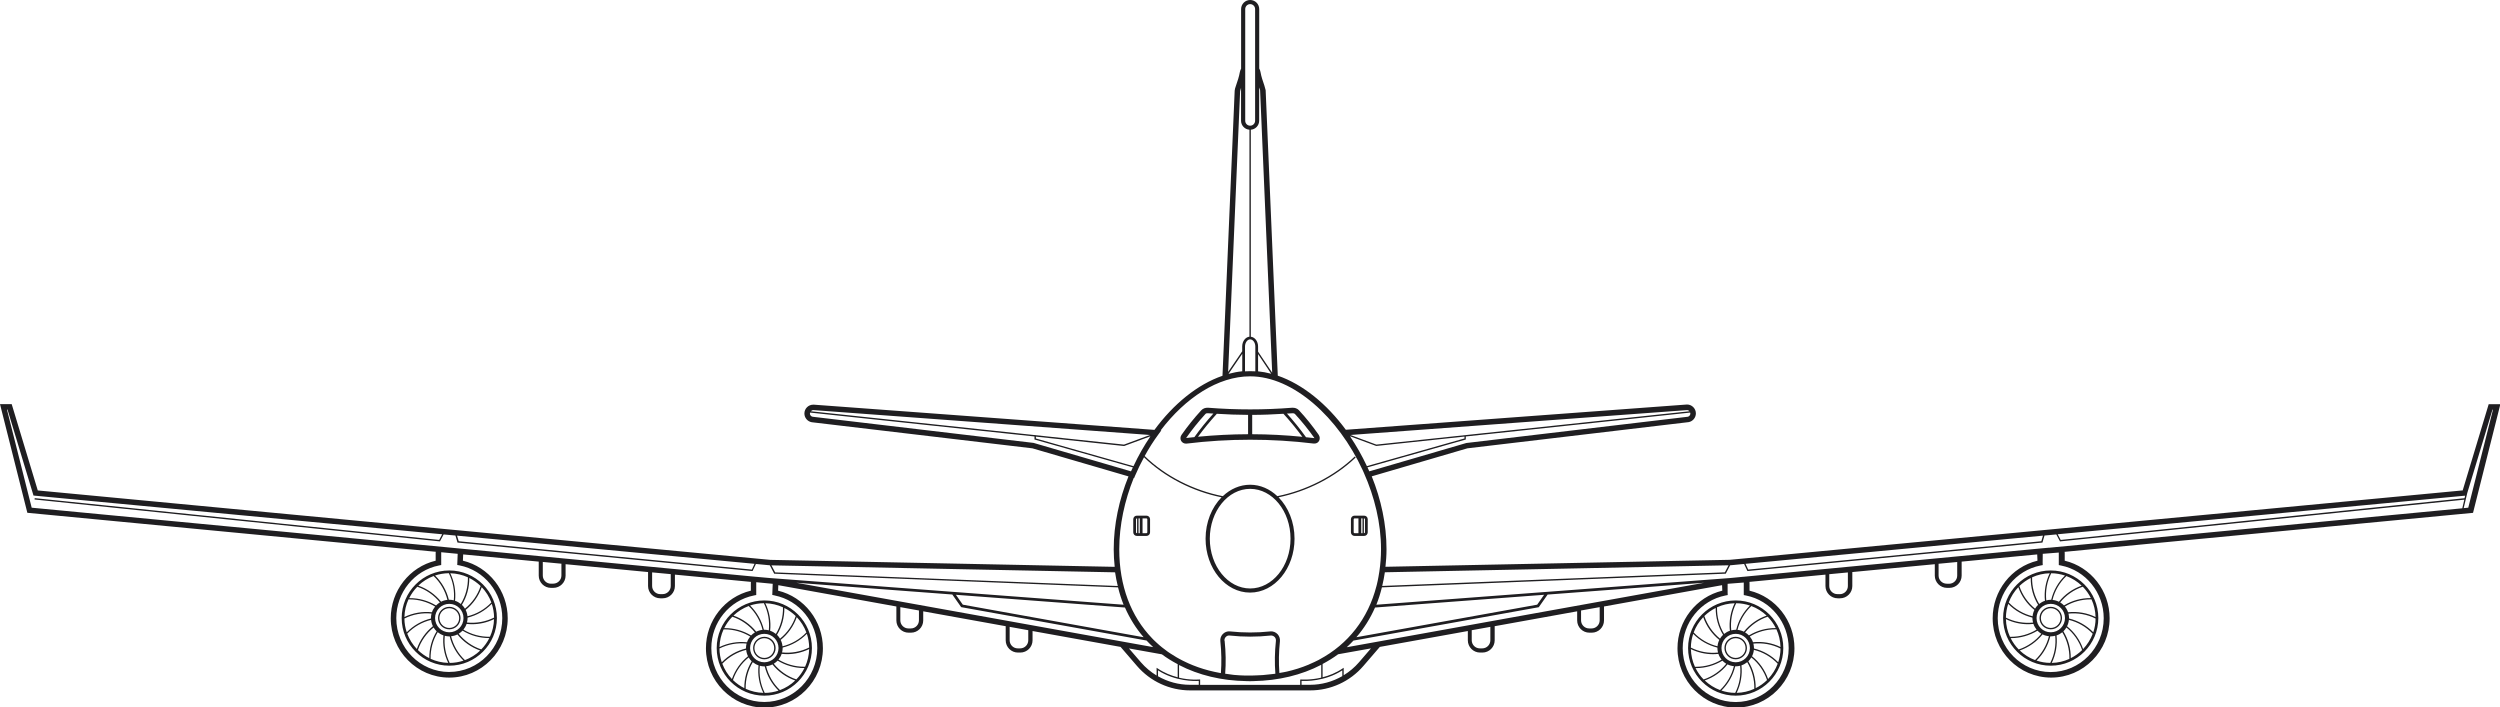 <svg width="12004" height="3397" viewBox="0 0 12004 3397" fill="none" xmlns="http://www.w3.org/2000/svg">
<g clip-path="url(#clip0_50_258)">
<path d="M6237.19 1969.96C6229.28 1961.26 6216.88 1956.78 6203.7 1957.83C6070.55 1968.38 5934.77 1968.38 5801.62 1957.83C5788.43 1956.78 5776.04 1961.26 5768.13 1969.96C5733.33 2007.67 5702.48 2046.43 5673.21 2088.09C5667.15 2096.79 5666.36 2107.6 5671.1 2116.3C5675.59 2124.74 5684.29 2130.01 5693.78 2130.01H5697.47C5898.91 2105.23 6106.41 2105.23 6307.58 2129.75H6311.27C6321.03 2130.01 6329.73 2124.74 6333.95 2116.3C6338.7 2107.34 6337.64 2096.53 6331.84 2087.82C6302.84 2046.16 6271.99 2007.67 6237.19 1969.96ZM5799.51 1984.2C5808.21 1984.99 5817.17 1985.25 5826.14 1985.78C5792.12 2023.75 5762.33 2060.4 5734.91 2098.9C5721.73 2100.22 5708.28 2101.54 5695.36 2103.12C5723.84 2062.51 5754.16 2024.8 5787.91 1987.89C5790.01 1985.52 5793.97 1983.67 5799.77 1984.2H5799.51ZM5992.77 1992.11V2084.92C5912.62 2085.19 5831.94 2089.41 5752.31 2097.05C5779.73 2059.61 5809 2024.01 5842.75 1986.83C5892.58 1990 5942.41 1991.84 5992.77 1992.11ZM6012.55 2084.92V1992.11C6062.38 1992.11 6112.21 1990 6162.57 1986.83C6196.58 2024.28 6225.85 2060.14 6253.27 2097.32C6173.38 2089.41 6092.7 2085.19 6012.55 2084.92ZM6311.54 2103.65H6311.01C6297.83 2102.06 6284.38 2100.75 6270.93 2099.43C6243.25 2060.67 6213.72 2024.01 6179.44 1985.78C6188.94 1985.25 6198.16 1984.73 6207.66 1984.2C6211.87 1984.2 6215.83 1985.52 6217.94 1987.89C6251.95 2024.8 6282.27 2062.51 6311.54 2103.65Z" fill="#1F1E21"/>
<path d="M6503.75 2573.26H6550.15C6559.64 2573.26 6567.29 2565.61 6567.29 2556.12V2493.1C6567.29 2483.61 6559.64 2475.96 6550.15 2475.96H6503.75C6494.26 2475.96 6486.61 2483.61 6486.61 2493.1V2556.12C6486.61 2565.61 6494.26 2573.26 6503.75 2573.26ZM6499.79 2493.1C6499.79 2490.99 6501.64 2489.15 6503.75 2489.15H6522.73V2560.08H6503.75C6501.64 2560.08 6499.79 2558.23 6499.79 2556.12V2493.1ZM6554.11 2493.1V2556.12C6554.11 2558.23 6552.26 2560.08 6550.15 2560.08H6548.83V2489.15H6550.15C6552.26 2489.15 6554.11 2490.99 6554.11 2493.1ZM6542.24 2489.15V2560.08H6536.18V2489.15H6542.24Z" fill="#1F1E21"/>
<path d="M5458.59 2573.26H5505C5514.49 2573.26 5522.14 2565.61 5522.14 2556.12V2493.1C5522.14 2483.61 5514.49 2475.96 5505 2475.96H5458.59C5449.1 2475.96 5441.46 2483.61 5441.46 2493.1V2556.12C5441.46 2565.61 5449.1 2573.26 5458.59 2573.26ZM5454.64 2493.1C5454.64 2490.99 5456.48 2489.15 5458.59 2489.15H5459.91V2560.08H5458.59C5456.22 2560.08 5454.64 2558.23 5454.64 2556.12V2493.1ZM5508.95 2493.1V2556.12C5508.95 2558.23 5507.11 2560.08 5505 2560.08H5486.01V2489.15H5505C5507.11 2489.15 5508.95 2490.99 5508.95 2493.1ZM5472.83 2489.15V2560.08H5466.77V2489.15H5472.83Z" fill="#1F1E21"/>
<path d="M11822.6 2354.93L8305.88 2687.96L6652.45 2721.45C6655.35 2694.03 6657.46 2666.08 6657.46 2637.34C6657.46 2517.89 6631.36 2397.91 6586.54 2287.17L7045.84 2152.69L8107.87 2026.91C8127.91 2023.49 8142.93 2005.56 8142.93 1984.99C8142.93 1961.52 8123.69 1942.27 8100.48 1942.27L7583.18 1980.51C7162.9 2011.62 6627.14 2051.17 6462.09 2063.57C6370.86 1939.9 6256.17 1845.5 6135.41 1803.84L6077.14 432.964L6071.08 411.078C6063.43 388.666 6056.05 367.571 6052.36 345.686C6051.3 339.621 6049.2 333.82 6046.29 328.81V43.507C6046.29 19.512 6026.78 0 6002.79 0C5978.8 0 5959.29 19.512 5959.29 43.507V329.601C5956.39 334.611 5954.54 340.148 5953.22 346.213C5949.53 368.098 5942.15 389.457 5934.5 411.869L5930.28 424.79L5928.44 435.337L5869.9 1804.37C5749.41 1845.77 5634.45 1940.16 5543.23 2064.09C5378.18 2051.7 4842.41 2012.15 4422.14 1981.03L3907.73 1943.06H3904.83C3881.37 1943.06 3862.38 1962.05 3862.38 1985.52C3862.38 2006.08 3877.41 2024.01 3897.98 2027.44L4957.11 2152.69L5418.52 2287.43C5373.69 2398.18 5347.59 2518.15 5347.59 2637.6C5347.59 2666.6 5349.44 2694.29 5352.34 2721.71L3698.65 2688.23L181.399 2354.93L56.16 1940.43H0L131.304 2462.25L2092.68 2649.46C2092.68 2649.46 2091.89 2651.84 2091.89 2653.16V2692.18C1966.39 2722.24 1876.22 2836.94 1876.22 2968.78C1876.22 3125.67 2002.25 3253.56 2157.02 3253.56C2311.79 3253.56 2437.82 3125.94 2437.82 2968.78C2437.82 2836.94 2347.91 2722.5 2222.67 2692.18L2223.99 2662.12L2586.79 2696.66V2763.9C2586.79 2796.33 2613.15 2822.7 2645.58 2822.7H2656.92C2689.35 2822.7 2715.72 2796.33 2715.72 2763.9V2709.06L3111.74 2746.76V2814C3111.74 2846.43 3138.1 2872.8 3170.53 2872.8H3181.87C3214.3 2872.8 3240.67 2846.43 3240.67 2814V2759.16L3605.84 2793.96C3605.84 2793.96 3605.31 2796.07 3605.31 2797.13V2836.15C3479.81 2866.21 3389.64 2980.91 3389.64 3112.75C3389.64 3269.64 3515.67 3397.53 3670.44 3397.53C3825.21 3397.53 3951.24 3269.91 3951.24 3112.75C3951.24 2980.91 3861.33 2866.47 3736.09 2836.15L3737.14 2809.78L4304.02 2912.09V2979.07C4304.02 3011.5 4330.38 3037.87 4362.81 3037.87H4374.15C4406.58 3037.87 4432.95 3011.5 4432.95 2979.07V2935.29L4828.97 3006.75V3074.52C4828.97 3106.95 4855.33 3133.32 4887.76 3133.32H4899.1C4931.53 3133.32 4957.9 3106.95 4957.9 3074.52V3029.96L5380.55 3106.16L5459.38 3197.66C5523.45 3272.01 5616.53 3315 5714.61 3315H6291.24C6389.32 3315 6482.39 3272.28 6546.46 3197.66L6625.3 3106.16L7047.95 3029.96V3074.52C7047.95 3106.95 7074.31 3133.32 7106.74 3133.32H7118.08C7150.51 3133.32 7176.88 3106.95 7176.88 3074.52V3006.75L7572.9 2935.29V2979.07C7572.9 3011.5 7599.26 3037.87 7631.69 3037.87H7643.03C7675.46 3037.87 7701.83 3011.5 7701.83 2979.07V2912.09L8268.7 2809.78L8269.76 2836.15C8144.25 2866.47 8054.61 2980.91 8054.61 3112.75C8054.61 3269.64 8180.64 3397.53 8335.41 3397.53C8490.18 3397.53 8616.21 3269.91 8616.21 3112.75C8616.21 2980.65 8526.03 2866.21 8400.53 2836.15V2797.13C8400.53 2797.13 8400 2795.02 8400 2793.96L8765.18 2759.16V2814C8765.18 2846.43 8791.54 2872.8 8823.97 2872.8H8835.31C8867.74 2872.8 8894.11 2846.43 8894.11 2814V2746.76L9290.13 2709.06V2763.9C9290.13 2796.33 9316.49 2822.7 9348.92 2822.7H9360.26C9392.69 2822.7 9419.06 2796.33 9419.06 2763.9V2696.66L9781.86 2662.12L9783.17 2692.18C9657.67 2722.5 9568.03 2836.94 9568.03 2968.78C9568.03 3125.67 9694.06 3253.56 9848.83 3253.56C10003.6 3253.56 10129.6 3125.94 10129.6 2968.78C10129.6 2836.68 10039.5 2722.24 9913.95 2692.18V2653.16C9913.95 2653.16 9913.42 2650.78 9913.16 2649.73L11865.3 2463.31L11874.5 2462.51L12005.8 1940.69H11949.7L11824.7 2355.2L11822.6 2354.93ZM11970.3 1966.8L11851.6 2437.73L11829.7 2439.84L11846.6 2368.12L11967.9 1967.06H11970.5L11970.3 1966.8ZM9885.48 2652.89V2713.28L9896.02 2715.38C10014.9 2738.85 10101.2 2845.38 10101.2 2968.52C10101.2 3110.91 9986.99 3226.93 9846.72 3226.93C9706.45 3226.93 9592.28 3110.91 9592.28 2968.52C9592.28 2845.38 9678.5 2738.85 9797.41 2715.38L9808.49 2713.28L9807.96 2701.94L9808.49 2659.22L9885.48 2653.16V2652.89ZM9839.07 2629.69L9807.17 2632.59C9807.17 2632.59 9806.9 2632.59 9806.64 2632.59L8371.53 2769.44C8371.53 2769.44 8370.74 2769.44 8370.47 2769.44L8307.2 2775.5L6608.69 2903.65C6619.5 2877.02 6628.2 2849.07 6635.32 2820.33L8284.52 2754.67H8286.37L8307.46 2714.33H8307.72L8376.27 2707.74L8374.69 2708.53L8390.51 2742.02L9804.79 2605.43H9806.9L9816.92 2571.42L9873.61 2566.14L9891.28 2599.63L11832.6 2399.23L11822.9 2440.63L9839.33 2629.95L9839.07 2629.69ZM9347.34 2802.66C9325.72 2802.66 9308.32 2785.26 9308.32 2763.64V2706.95L9397.7 2698.51V2763.9C9397.7 2785.52 9380.3 2802.93 9358.68 2802.93H9347.34V2802.66ZM8833.73 2852.76H8822.39C8800.77 2852.76 8783.37 2835.36 8783.37 2813.74V2757.05L8872.75 2748.61V2814C8872.75 2835.62 8855.35 2853.03 8833.73 2853.03V2852.76ZM8372.85 2796.86V2857.25L8383.39 2859.35C8502.31 2882.82 8588.52 2989.35 8588.52 3112.49C8588.52 3254.88 8474.36 3370.9 8334.09 3370.9C8193.82 3370.9 8079.66 3254.88 8079.66 3112.49C8079.66 2989.35 8165.87 2882.82 8284.78 2859.35L8295.86 2857.25L8295.33 2845.91V2803.19L8372.58 2797.13L8372.85 2796.86ZM7641.98 3017.56H7630.64C7609.02 3017.56 7591.62 3000.16 7591.62 2978.54V2931.34L7681 2915.25V2978.54C7681 3000.16 7663.33 3017.56 7641.98 3017.56ZM6466.84 3107.48C6477.91 3097.46 6488.46 3086.65 6498.74 3075.84L7385.96 2916.05L7388.6 2915.52L7431.05 2854.87L8182.75 2798.18L6466.57 3107.74L6466.84 3107.48ZM7105.69 3113.28C7084.07 3113.28 7066.67 3095.88 7066.67 3074.25V3026L7156.05 3009.92V3074.25C7156.05 3095.88 7138.65 3113.28 7117.03 3113.28H7105.69ZM4898.31 3113.28H4886.97C4865.35 3113.28 4847.95 3095.88 4847.95 3074.25V3009.92L4937.33 3026V3074.25C4937.33 3095.88 4919.93 3113.28 4898.31 3113.28ZM3820.72 2797.92L4572.69 2854.61L4615.14 2915.25L5505.26 3075.57C5515.54 3086.38 5526.09 3097.19 5537.16 3107.21L3820.72 2797.65V2797.92ZM4362.02 3017.56C4340.4 3017.56 4323 3000.16 4323 2978.54V2915.25L4412.38 2931.34V2978.54C4412.38 3000.16 4394.98 3017.56 4373.36 3017.56H4362.02ZM3719.21 2859.09C3838.13 2882.56 3924.34 2989.09 3924.34 3112.22C3924.34 3254.61 3810.18 3370.63 3669.91 3370.63C3529.64 3370.63 3415.48 3254.61 3415.48 3112.22C3415.48 2989.09 3501.69 2882.56 3620.61 2859.09L3631.15 2856.98V2795.54L3710.25 2803.19L3708.14 2856.72L3719.21 2858.83V2859.09ZM3181.61 2852.76H3170.27C3148.65 2852.76 3131.25 2835.36 3131.25 2813.74V2748.35L3220.63 2756.78V2813.74C3220.63 2835.36 3203.23 2852.76 3181.61 2852.76ZM2198.68 2632.85C2198.68 2632.85 2198.15 2632.85 2197.89 2632.85L2170.73 2630.22L152.133 2437.73L33.485 1966.8H36.122L160.834 2379.46L2123.27 2565.35L2108.77 2592.51L166.634 2391.85L166.107 2398.44L2110.35 2599.37H2112.46L2130.12 2566.14L2186.81 2571.42L2196.83 2605.17L3611.11 2741.75H3613.49L3629.31 2708.53L3627.46 2707.74L3696.28 2714.33L3717.37 2754.67L5368.42 2820.33C5375.54 2849.07 5384.24 2877.02 5395.05 2903.65L3696.54 2775.5L3631.94 2769.7C3631.94 2769.7 3631.42 2769.7 3631.15 2769.7L2198.15 2632.85H2198.68ZM2656.66 2802.66H2645.32C2623.7 2802.66 2606.3 2785.26 2606.3 2763.64V2698.25L2695.68 2706.68V2763.37C2695.68 2784.73 2678.01 2802.4 2656.66 2802.4V2802.66ZM2157.28 3226.66C2017.01 3226.66 1902.85 3110.64 1902.85 2968.25C1902.85 2845.12 1989.07 2738.59 2107.98 2715.12L2118.52 2713.01V2651.57L2197.62 2659.22L2195.51 2712.75L2206.59 2714.86C2325.5 2738.33 2411.72 2844.85 2411.72 2967.99C2411.72 3110.38 2297.55 3226.4 2157.28 3226.4V3226.66ZM3889.01 1985.25C3889.01 1983.67 3889.54 1982.35 3889.8 1981.03C3983.4 1991.05 4518.11 2048.01 4967.13 2095.74V2110.24L5439.61 2244.19C5436.71 2250.52 5433.54 2256.84 5430.64 2263.17L4962.64 2126.59L3901.93 2001.07C3894.29 1999.76 3888.75 1992.9 3888.75 1985.25H3889.01ZM3906.15 1969.17L4420.56 2007.14C4825.01 2036.93 5336.52 2074.9 5521.61 2088.62L5396.9 2134.76C4966.86 2088.88 4030.86 1989.21 3893.23 1974.71C3896.4 1971.28 3900.88 1968.9 3906.15 1968.9V1969.17ZM4973.72 2096.53C5134.02 2113.67 5283.26 2129.49 5396.9 2141.62H5397.69L5523.98 2094.94C5493.4 2139.77 5465.97 2188.02 5442.51 2238.39L4973.98 2105.49V2096.53H4973.72ZM5445.67 2295.08L5450.16 2284.27C5463.07 2253.68 5477.58 2224.41 5493.13 2195.67C5592.27 2291.39 5727 2359.94 5865.42 2387.89C5818.75 2435.36 5788.7 2506.81 5788.7 2586.44C5788.7 2729.36 5884.41 2845.38 6002.26 2845.38C6120.12 2845.38 6215.83 2729.36 6215.83 2586.44C6215.83 2506.81 6185.77 2435.36 6139.1 2387.89C6275.94 2359.68 6410.15 2291.65 6509.55 2196.72L6505.07 2191.98C6405.4 2287.17 6270.41 2355.2 6133.3 2382.36C6097.18 2348.08 6051.83 2327.51 6002.53 2327.51C5953.22 2327.51 5907.61 2348.08 5871.49 2382.36C5732.01 2354.93 5595.7 2286.38 5496.3 2189.61C5516.33 2153.22 5538.22 2118.15 5562.48 2085.45L5576.45 2066.2H5573.29C5691.41 1910.89 5847.76 1807 6002.79 1807C6210.56 1807 6426.5 2004.77 6543.3 2258.16C6545.14 2262.12 6546.99 2266.07 6548.57 2270.03C6600.25 2385.78 6631.1 2512.61 6631.1 2637.34C6631.1 2673.99 6628.2 2709.58 6623.19 2743.6C6621.87 2752.3 6620.29 2760.74 6618.97 2768.91C6616.6 2781.31 6614.49 2793.96 6611.32 2805.83C6610.79 2808.46 6609.74 2811.36 6609.21 2814C6568.87 2970.36 6473.43 3092.71 6335.8 3166.28C6334.21 3167.07 6332.9 3168.12 6331.31 3168.92C6317.6 3176.04 6303.1 3182.63 6288.34 3188.96C6286.49 3189.75 6284.64 3190.8 6282.8 3191.59C6266.19 3198.45 6249.31 3204.78 6231.65 3210.31C6230.86 3210.58 6229.8 3210.84 6229.01 3211.1C6212.67 3216.11 6195.79 3220.86 6178.39 3224.82C6174.17 3225.87 6169.69 3226.4 6165.21 3227.45C6158.09 3229.04 6150.44 3230.09 6143.06 3231.41C6139.37 3180.78 6140.16 3130.68 6145.7 3079C6147.01 3067.13 6143.06 3055.01 6135.15 3045.78C6125.92 3035.49 6112.47 3030.22 6099.03 3031.8C6035.48 3038.66 5970.1 3038.66 5906.55 3031.8C5892.58 3029.96 5879.4 3035.49 5870.17 3045.78C5861.99 3055.01 5858.3 3066.87 5859.62 3078.74C5865.16 3131.74 5865.95 3181.84 5862.26 3231.94C5861.99 3231.94 5861.47 3231.94 5861.2 3231.94C5859.89 3231.94 5858.57 3231.41 5857.25 3231.14C5839.85 3227.98 5822.45 3224.03 5805.83 3219.81C5804.52 3219.54 5803.2 3219.02 5801.88 3218.75C5785.8 3214.53 5770.24 3209.79 5755.21 3204.51C5752.58 3203.46 5749.94 3202.67 5747.3 3201.61C5733.86 3196.87 5720.67 3191.59 5707.75 3185.79C5703.8 3183.95 5699.84 3182.36 5695.89 3180.25C5684.55 3174.98 5673.21 3169.44 5662.4 3163.38C5657.92 3161.01 5653.7 3158.37 5649.22 3156C5638.67 3149.93 5628.65 3143.6 5618.64 3137.01C5614.68 3134.37 5610.99 3131.74 5607.3 3129.36C5597.54 3122.51 5588.31 3115.39 5579.09 3108.01C5574.6 3104.31 5570.12 3100.62 5565.9 3096.93C5556.67 3088.76 5547.45 3080.58 5538.75 3071.88C5536.37 3069.51 5534.26 3067.14 5531.89 3064.76C5430.38 2959.55 5374.22 2813.21 5374.22 2637.6C5374.22 2520.79 5400.06 2403.19 5443.83 2294.81L5445.67 2295.34V2295.08ZM6002.79 2347.29C6109.57 2347.29 6196.58 2454.6 6196.58 2586.44C6196.58 2718.29 6109.57 2825.6 6002.79 2825.6C5896.01 2825.6 5809 2718.29 5809 2586.44C5809 2454.6 5896.01 2347.29 6002.79 2347.29ZM6002.79 19.776C6015.71 19.776 6026.52 30.323 6026.52 43.507V579.834C6026.52 592.754 6015.97 603.565 6002.79 603.565C5989.61 603.565 5979.06 593.018 5979.06 579.834V43.507C5979.06 30.587 5989.61 19.776 6002.79 19.776ZM6049.72 429.536L6050.51 433.755L6108.52 1789.6L6040.76 1688.35V1663.83C6040.76 1639.04 6025.47 1619 6005.95 1616.89V622.814C6028.37 621.232 6046.03 602.511 6046.03 579.834V419.78L6049.46 429.536H6049.72ZM6027.57 1783.01C6011.75 1781.95 5994.62 1781.95 5978.01 1783.01V1663.83C5978.01 1645.37 5989.34 1629.55 6002.79 1629.55C6016.24 1629.55 6027.57 1645.37 6027.57 1663.83V1783.01ZM6040.76 1700.21L6103.77 1794.61C6082.94 1789.07 6061.85 1785.12 6040.76 1783.01V1700.21ZM5964.82 1782.75C5942.68 1784.86 5920.79 1789.34 5898.91 1795.14L5964.82 1698.63V1782.75ZM5999.36 622.814V1616.63C5979.85 1618.74 5964.56 1639.04 5964.56 1663.56V1686.77L5897.06 1785.65L5954.54 437.974L5959.02 421.626V579.834C5959.02 602.511 5976.69 621.232 5999.1 622.814H5999.36ZM8112.61 1974.71C7975.51 1989.21 7038.98 2088.88 6608.69 2134.76L6483.97 2088.62C6668.8 2074.9 7180.57 2036.93 7585.03 2007.14L8100.48 1969.17C8105.49 1969.17 8109.71 1971.54 8112.61 1974.97V1974.71ZM8116.57 1985.25C8116.57 1992.9 8111.03 1999.76 8104.18 2001.07L7040.83 2127.11L6574.94 2263.17C6572.04 2256.84 6568.87 2250.52 6565.97 2244.19L7035.82 2111.03L7038.19 2110.24V2095.74C7487.21 2048.01 8021.91 1991.05 8115.51 1981.03C8116.04 1982.35 8116.3 1983.67 8116.3 1985.25H8116.57ZM6607.1 2141.35H6607.89H6608.69C6722.32 2129.22 6871.29 2113.4 7031.86 2096.26V2105.23L6563.34 2238.12C6539.61 2187.76 6512.45 2139.51 6481.86 2094.68L6607.37 2141.09L6607.1 2141.35ZM6649.82 2747.82L8299.81 2714.33L8282.15 2748.08L6636.9 2813.47C6641.91 2792.12 6646.39 2770.23 6649.55 2747.82H6649.82ZM11833.9 2392.11L9894.7 2592.51L9880.2 2565.35L11833.7 2380.25H11836.6L11833.7 2392.11H11833.9ZM9809.54 2571.94L9801.63 2598.84L8394.2 2734.9L8381.28 2707.21L9809.8 2571.94H9809.54ZM6246.68 3262.79H6242.99V3288.36H5762.59V3262.52H5758.9C5758.9 3262.52 5715.93 3267.01 5661.35 3254.08V3193.17C5755.48 3241.96 5865.42 3268.59 5984.86 3270.43C5996.2 3270.96 6008.33 3270.96 6018.35 3270.43C6138.84 3268.32 6249.31 3241.43 6343.97 3192.12V3253.82C6289.39 3266.48 6247.21 3262.52 6246.41 3262.52L6246.68 3262.79ZM5879.4 3076.63C5878.61 3070.3 5880.72 3063.71 5885.2 3058.96C5890.21 3053.42 5896.53 3050.52 5904.44 3051.58C5969.57 3058.7 6036.01 3058.7 6101.4 3051.58C6108.52 3051.05 6115.64 3053.69 6120.65 3058.96C6125.13 3063.97 6126.98 3070.3 6126.45 3076.89C6120.65 3130.68 6119.86 3182.63 6123.81 3235.1C6123.28 3235.1 6123.02 3235.1 6122.49 3235.1C6117.22 3235.89 6111.95 3236.42 6106.67 3236.95C6092.44 3238.79 6077.93 3240.37 6063.7 3241.43C6054.73 3241.96 6045.5 3242.48 6036.54 3242.75C6021.51 3243.27 6006.75 3244.06 5991.72 3243.8C5989.87 3243.8 5988.29 3243.8 5986.44 3243.8C5984.6 3243.8 5983.02 3243.8 5981.43 3243.8C5962.71 3243.27 5943.99 3242.48 5925.54 3240.64C5923.16 3240.64 5921.06 3240.11 5918.95 3239.85C5906.82 3238.53 5894.69 3236.68 5882.82 3234.84C5886.78 3183.42 5885.99 3131.74 5880.19 3076.89L5879.4 3076.63ZM5491.29 3059.75L4623.05 2903.39L4589.83 2855.93L5401.64 2917.1C5424.58 2969.57 5454.64 3017.3 5491.29 3059.75ZM6512.71 3059.75C6549.36 3017.3 6579.42 2969.57 6602.36 2917.1L7414.17 2855.93L7380.95 2903.39L6512.45 3059.75H6512.71ZM3721.85 2748.08L3704.19 2714.59L5354.18 2748.08C5357.35 2770.49 5361.83 2792.38 5367.1 2813.74L3721.85 2748.35V2748.08ZM3622.98 2707.21L3610.06 2734.9L2202.63 2598.84L2194.46 2571.94L3622.98 2707.21ZM5578.82 3141.76C5602.55 3159.42 5628.13 3175.24 5654.76 3189.22V3251.98C5624.44 3244.33 5590.95 3231.41 5558.78 3209.79L5553.51 3206.36V3243.54C5525.56 3226.66 5499.99 3205.3 5478.1 3179.99L5420.89 3113.54L5578.56 3141.76H5578.82ZM5560.37 3247.23V3218.75C5644.21 3272.81 5736.76 3270.7 5756 3269.38V3288.1H5713.82C5659.24 3288.1 5606.77 3273.6 5560.37 3247.23ZM6249.58 3288.1V3269.38C6268.83 3270.43 6361.37 3272.81 6445.22 3218.75V3246.44C6398.55 3273.33 6345.55 3288.1 6290.45 3288.1H6249.58ZM6451.81 3242.75V3206.36L6446.53 3209.79C6414.37 3231.41 6380.88 3244.33 6350.56 3251.98V3188.16C6376.66 3174.19 6401.71 3158.9 6425.18 3141.49L6582.85 3113.28L6525.63 3179.73C6504.28 3204.51 6479.23 3225.61 6451.81 3242.22V3242.75Z" fill="#1F1E21"/>
<path d="M9618.12 2967.73C9618.12 3093.77 9720.69 3196.34 9846.72 3196.34C9972.75 3196.34 10075.3 3093.77 10075.3 2967.73C10075.3 2841.69 9972.75 2739.12 9846.72 2739.12C9720.69 2739.12 9618.12 2841.69 9618.12 2967.73ZM10062.1 2962.72C10020.7 2942.68 9974.86 2935.03 9930.03 2939.78C9926.61 2929.49 9921.33 2920.26 9914.74 2912.35C9951.13 2890.21 9993.31 2878.08 10036.6 2878.08C10038.7 2878.08 10040.5 2878.08 10042.6 2878.08C10054.5 2903.92 10061.3 2932.39 10062.1 2962.72ZM9631.57 2972.74C9664.79 2988.82 9700.91 2997.26 9737.3 2997.26C9746 2997.26 9754.96 2996.73 9763.66 2995.68C9767.09 3005.96 9772.37 3015.19 9778.96 3023.36C9742.57 3045.25 9700.39 3057.64 9657.14 3057.64C9655.3 3057.64 9653.19 3057.64 9651.08 3057.64C9639.22 3031.8 9632.36 3003.06 9631.57 2973V2972.74ZM9915.27 2967.73C9915.27 3005.43 9884.69 3036.02 9846.98 3036.02C9809.28 3036.02 9778.69 3005.43 9778.69 2967.73C9778.69 2930.02 9809.28 2899.43 9846.98 2899.43C9884.69 2899.43 9915.27 2930.02 9915.27 2967.73ZM9838.02 3055.01C9827.47 3098.25 9804.53 3138.07 9771.57 3169.44C9743.89 3159.16 9719.11 3143.34 9698.01 3123.3C9741.25 3108.27 9779.22 3081.37 9807.43 3046.04C9816.66 3050.79 9826.94 3053.69 9837.75 3054.74L9838.02 3055.01ZM9844.87 3055.53C9844.87 3055.53 9846.19 3055.53 9846.98 3055.53C9854.36 3055.53 9861.48 3054.48 9868.34 3052.63C9872.82 3096.93 9865.17 3142.28 9844.61 3182.89C9821.41 3182.89 9799.26 3178.67 9778.43 3171.82C9811.39 3139.65 9834.06 3099.3 9844.61 3055.53H9844.87ZM9874.67 3051.05C9884.95 3047.62 9894.18 3042.35 9902.35 3035.76C9925.29 3073.99 9937.42 3118.29 9936.36 3163.64C9910.52 3175.51 9881.78 3182.36 9851.73 3183.15C9871.77 3141.76 9879.41 3095.88 9874.67 3051.05ZM9942.95 3160.21C9943.48 3114.33 9931.09 3069.77 9907.62 3031.27C9913.42 3025.74 9918.17 3019.67 9922.13 3012.82C9956.66 3040.77 9983.29 3078.47 9997.53 3121.45C9981.45 3137.01 9963.26 3150.19 9942.95 3160.21ZM9925.29 3006.75C9930.03 2997.52 9932.93 2987.24 9933.99 2976.43C9977.23 2986.98 10017 3009.92 10048.4 3042.88C10038.1 3070.56 10022.3 3095.35 10002.3 3116.44C9987.25 3072.94 9960.36 3035.23 9925.03 3007.02L9925.29 3006.75ZM10051.1 3036.02C10018.9 3003.06 9978.55 2980.38 9934.78 2969.84C9934.78 2969.05 9934.78 2968.52 9934.78 2967.73C9934.78 2960.34 9933.46 2953.23 9931.88 2946.37C9976.18 2941.89 10021.5 2949.53 10062.1 2970.1C10062.1 2993.3 10057.9 3015.45 10051.1 3036.28V3036.02ZM9855.42 2880.45C9865.97 2837.21 9888.9 2797.39 9921.86 2766.01C9949.55 2776.3 9974.33 2792.12 9995.42 2812.16C9952.18 2827.19 9914.22 2854.08 9886 2889.41C9876.78 2884.67 9866.49 2881.77 9855.68 2880.71L9855.42 2880.45ZM9848.83 2879.92C9848.83 2879.92 9847.51 2879.92 9846.72 2879.92C9839.33 2879.92 9832.22 2880.98 9825.36 2882.82C9820.88 2838.52 9828.52 2793.17 9849.09 2752.56C9872.29 2752.56 9894.44 2756.78 9915.27 2763.64C9882.31 2795.81 9859.64 2836.15 9849.09 2879.92H9848.83ZM9819.03 2884.67C9808.75 2888.1 9799.52 2893.37 9791.35 2899.96C9768.41 2861.73 9756.28 2817.69 9757.34 2772.08C9783.18 2760.21 9811.65 2753.36 9841.97 2752.56C9821.93 2793.96 9814.29 2839.84 9819.03 2884.67ZM9750.74 2775.24C9750.22 2821.12 9762.61 2865.68 9786.08 2904.18C9780.27 2909.72 9775.53 2915.78 9771.57 2922.64C9737.03 2894.69 9710.67 2856.98 9696.17 2814C9712.25 2798.44 9730.71 2785.26 9750.74 2775.24ZM9768.41 2928.7C9763.66 2937.93 9760.76 2948.22 9759.71 2959.03C9716.47 2948.48 9676.66 2925.8 9645.28 2892.84C9655.56 2865.16 9671.38 2840.37 9691.16 2819.28C9706.19 2862.52 9733.08 2900.49 9768.41 2928.7ZM9642.64 2899.43C9674.81 2932.39 9715.15 2954.81 9758.92 2965.62C9758.92 2966.41 9758.92 2967.2 9758.92 2967.99C9758.92 2975.37 9760.24 2982.49 9761.82 2989.35C9717.52 2993.83 9672.17 2986.19 9631.57 2965.62C9631.83 2942.41 9635.79 2920.26 9642.64 2899.43ZM9657.14 3063.97C9701.97 3063.97 9745.47 3051.05 9783.17 3028.37C9788.71 3034.18 9795.04 3038.92 9801.63 3043.14C9773.68 3077.68 9735.98 3104.05 9693 3118.55C9677.45 3102.73 9664.53 3084.27 9654.24 3064.23C9655.3 3064.23 9656.09 3064.23 9656.88 3064.23L9657.14 3063.97ZM9910.52 2907.08C9904.99 2901.28 9898.92 2896.53 9892.07 2892.58C9920.02 2858.04 9957.72 2831.67 10000.7 2817.17C10016.3 2832.99 10029.4 2851.44 10039.5 2871.75C9993.31 2871.22 9948.75 2883.61 9910.52 2907.08Z" fill="#1F1E21"/>
<path d="M9846.98 2913.67C9817.19 2913.67 9792.93 2937.93 9792.93 2967.73C9792.93 2997.52 9817.19 3021.78 9846.98 3021.78C9876.78 3021.78 9901.03 2997.52 9901.03 2967.73C9901.03 2937.93 9876.78 2913.67 9846.98 2913.67ZM9894.44 2967.73C9894.44 2993.83 9873.08 3015.19 9846.98 3015.19C9820.88 3015.19 9799.52 2993.83 9799.52 2967.73C9799.52 2941.62 9820.88 2920.27 9846.98 2920.27C9873.08 2920.27 9894.44 2941.62 9894.44 2967.73Z" fill="#1F1E21"/>
<path d="M8105.49 3111.7C8105.49 3237.74 8208.06 3340.31 8334.09 3340.31C8460.12 3340.31 8562.68 3237.74 8562.68 3111.7C8562.68 2985.66 8460.12 2883.09 8334.09 2883.09C8208.06 2883.09 8105.49 2985.66 8105.49 3111.7ZM8549.24 3106.69C8507.84 3086.65 8461.96 3079 8417.14 3083.75C8413.71 3073.46 8408.44 3064.23 8401.85 3056.06C8438.24 3034.18 8480.42 3021.78 8523.66 3021.78C8525.77 3021.78 8527.62 3021.78 8529.73 3021.78C8541.59 3047.62 8548.45 3076.36 8549.24 3106.42V3106.69ZM8118.94 3116.71C8152.16 3132.79 8188.28 3141.23 8224.67 3141.23C8233.37 3141.23 8242.33 3140.7 8251.04 3139.65C8254.46 3149.93 8259.74 3159.16 8266.33 3167.33C8229.94 3189.22 8187.76 3201.61 8144.52 3201.61C8142.67 3201.61 8140.56 3201.61 8138.45 3201.61C8126.59 3175.77 8119.73 3147.03 8118.94 3116.97V3116.71ZM8402.38 3111.7C8402.38 3149.4 8371.79 3179.99 8334.09 3179.99C8296.38 3179.99 8265.8 3149.4 8265.8 3111.7C8265.8 3073.99 8296.38 3043.4 8334.09 3043.4C8371.79 3043.4 8402.38 3073.99 8402.38 3111.7ZM8325.39 3198.98C8314.84 3242.22 8291.9 3282.04 8258.94 3313.41C8231.26 3303.13 8206.48 3287.31 8185.38 3267.27C8228.62 3252.24 8266.59 3225.34 8294.8 3190.01C8304.03 3194.76 8314.31 3197.66 8325.12 3198.71L8325.39 3198.98ZM8331.98 3199.5C8331.98 3199.5 8333.3 3199.5 8334.09 3199.5C8341.47 3199.5 8348.59 3198.45 8355.45 3196.6C8359.93 3240.9 8352.28 3286.25 8331.72 3326.86C8308.51 3326.86 8286.37 3322.64 8265.54 3315.79C8298.49 3283.62 8321.17 3243.27 8331.72 3199.5H8331.98ZM8361.77 3194.76C8372.06 3191.33 8381.28 3186.06 8389.46 3179.46C8412.4 3217.7 8424.52 3262 8423.47 3307.35C8397.63 3319.21 8369.16 3326.07 8338.83 3326.86C8358.87 3285.46 8366.52 3239.58 8361.77 3194.76ZM8430.06 3304.18C8430.59 3258.3 8418.2 3213.74 8394.73 3175.24C8400.53 3169.71 8405.28 3163.64 8409.23 3156.79C8443.77 3184.74 8470.4 3222.44 8484.64 3265.42C8468.82 3280.98 8450.36 3294.16 8430.06 3304.18ZM8412.66 3150.72C8417.41 3141.49 8420.31 3131.21 8421.36 3120.4C8464.6 3130.95 8504.41 3153.89 8535.79 3186.85C8525.51 3214.53 8509.69 3239.32 8489.65 3260.41C8474.62 3216.91 8447.73 3179.2 8412.4 3150.99L8412.66 3150.72ZM8538.16 3179.99C8506 3147.03 8465.66 3124.35 8421.89 3113.81C8421.89 3113.02 8421.89 3112.49 8421.89 3111.7C8421.89 3104.31 8420.57 3097.19 8418.99 3090.34C8463.28 3085.86 8508.63 3093.5 8549.24 3114.07C8549.24 3137.27 8545.02 3159.42 8538.16 3180.25V3179.99ZM8342.79 3024.42C8353.34 2981.18 8376.27 2941.36 8409.23 2909.98C8436.92 2920.27 8461.7 2936.09 8482.79 2955.86C8439.55 2970.89 8401.59 2997.79 8373.37 3033.12C8364.15 3028.37 8353.86 3025.47 8343.05 3024.42H8342.79ZM8336.2 3023.89C8336.2 3023.89 8334.88 3023.89 8334.09 3023.89C8326.71 3023.89 8319.59 3025.21 8312.73 3026.79C8308.25 2982.49 8315.9 2937.14 8336.46 2896.53C8359.66 2896.53 8381.81 2900.75 8402.64 2907.61C8369.68 2939.78 8347.01 2980.12 8336.46 3023.89H8336.2ZM8306.14 3028.64C8295.86 3032.07 8286.63 3037.34 8278.46 3043.93C8255.52 3005.7 8243.39 2961.4 8244.44 2916.05C8270.28 2904.18 8298.76 2897.32 8329.08 2896.53C8309.04 2937.93 8301.39 2983.81 8306.14 3028.64ZM8238.12 2919.21C8237.59 2965.09 8249.98 3009.65 8273.45 3048.15C8267.65 3053.69 8262.9 3059.75 8258.94 3066.61C8224.41 3038.66 8198.04 3000.95 8183.54 2957.97C8199.36 2942.41 8217.81 2929.23 8238.12 2919.21ZM8255.52 3072.67C8250.77 3081.9 8247.87 3092.18 8246.82 3103.26C8203.58 3092.71 8163.76 3069.77 8132.39 3036.81C8142.67 3009.13 8158.49 2984.34 8178.26 2963.24C8193.29 3006.75 8220.45 3044.46 8255.52 3072.67ZM8130.01 3043.4C8162.18 3076.36 8202.52 3098.78 8246.29 3109.59C8246.29 3110.38 8246.29 3111.17 8246.29 3111.96C8246.29 3119.34 8247.61 3126.46 8249.19 3133.32C8204.89 3137.8 8159.81 3130.15 8118.94 3109.59C8118.94 3086.38 8123.16 3064.23 8130.01 3043.67V3043.4ZM8144.25 3207.94C8189.08 3207.94 8232.58 3195.02 8270.28 3172.34C8275.82 3178.14 8282.15 3182.89 8288.74 3187.11C8260.79 3221.65 8223.09 3248.28 8180.11 3262.52C8164.55 3246.7 8151.63 3228.24 8141.35 3208.2C8142.14 3208.2 8143.2 3208.2 8143.99 3208.2L8144.25 3207.94ZM8397.63 3051.05C8392.09 3045.25 8386.03 3040.5 8379.17 3036.55C8407.12 3002.01 8444.83 2975.37 8487.8 2961.14C8503.36 2977.22 8516.54 2995.41 8526.56 3015.72C8480.69 3015.19 8436.13 3027.58 8397.63 3051.05Z" fill="#1F1E21"/>
<path d="M8334.09 3057.64C8304.3 3057.64 8280.04 3081.9 8280.04 3111.7C8280.04 3141.49 8304.3 3165.75 8334.09 3165.75C8363.88 3165.75 8388.14 3141.49 8388.14 3111.7C8388.14 3081.9 8363.88 3057.64 8334.09 3057.64ZM8381.55 3111.7C8381.55 3137.8 8360.19 3159.16 8334.09 3159.16C8307.99 3159.16 8286.63 3137.8 8286.63 3111.7C8286.63 3085.59 8307.99 3064.23 8334.09 3064.23C8360.19 3064.23 8381.55 3085.59 8381.55 3111.7Z" fill="#1F1E21"/>
<path d="M2157.28 2739.12C2031.25 2739.12 1928.69 2841.69 1928.69 2967.73C1928.69 3093.77 2031.25 3196.34 2157.28 3196.34C2283.31 3196.34 2385.88 3093.77 2385.88 2967.73C2385.88 2841.69 2283.31 2739.12 2157.28 2739.12ZM2352.92 3057.38C2307.31 3058.43 2263.01 3046.3 2225.04 3023.36C2231.63 3015.19 2236.91 3005.96 2240.34 2995.68C2249.04 2996.73 2258 2997.26 2266.7 2997.26C2302.82 2997.26 2338.95 2989.09 2372.17 2972.74C2371.38 3002.8 2364.52 3031.54 2352.66 3057.38H2352.92ZM1961.65 2878.08C1963.49 2878.08 1965.6 2878.08 1967.45 2878.08C2010.69 2878.08 2052.87 2890.47 2089.26 2912.35C2082.67 2920.53 2077.39 2929.76 2073.97 2939.78C2029.14 2935.03 1983.27 2942.68 1941.87 2962.72C1942.66 2932.66 1949.52 2903.92 1961.38 2878.08H1961.65ZM2157.28 3036.02C2119.58 3036.02 2088.99 3005.43 2088.99 2967.73C2088.99 2930.02 2119.58 2899.43 2157.28 2899.43C2194.99 2899.43 2225.57 2930.02 2225.57 2967.73C2225.57 3005.43 2194.99 3036.02 2157.28 3036.02ZM2245.08 2965.62C2288.85 2955.07 2329.19 2932.39 2361.36 2899.43C2368.21 2920.26 2372.17 2942.41 2372.43 2965.35C2331.83 2985.66 2286.48 2993.57 2242.18 2989.09C2244.03 2982.23 2245.08 2975.11 2245.08 2967.73C2245.08 2966.94 2245.08 2966.15 2245.08 2965.62ZM2244.55 2959.03C2243.5 2948.22 2240.6 2937.93 2235.85 2928.7C2270.92 2900.49 2297.81 2862.52 2313.11 2819.28C2333.14 2840.11 2348.96 2865.16 2359.25 2892.84C2327.87 2925.8 2288.06 2948.48 2244.82 2959.03H2244.55ZM2232.43 2922.64C2228.47 2915.78 2223.46 2909.45 2217.92 2904.18C2241.39 2865.68 2253.78 2821.12 2253.26 2775.24C2273.29 2785.26 2291.75 2798.44 2307.83 2814C2293.6 2857.25 2266.97 2894.69 2232.43 2922.64ZM2212.65 2899.96C2204.48 2893.37 2195.25 2888.1 2184.97 2884.67C2189.71 2839.84 2182.07 2793.96 2162.03 2752.56C2192.09 2753.36 2220.82 2760.21 2246.66 2772.08C2247.72 2817.43 2235.59 2861.73 2212.65 2899.96ZM2178.64 2882.56C2171.78 2880.71 2164.66 2879.66 2157.28 2879.66C2156.49 2879.66 2155.96 2879.66 2155.17 2879.66C2144.63 2835.89 2121.69 2795.54 2088.99 2763.37C2109.82 2756.52 2131.97 2752.56 2155.17 2752.3C2175.47 2792.91 2183.38 2838.26 2178.9 2882.56H2178.64ZM2082.14 2766.01C2115.1 2797.39 2137.77 2837.21 2148.32 2880.45C2137.51 2881.5 2127.22 2884.4 2118 2889.15C2089.78 2854.08 2052.08 2827.19 2008.58 2811.89C2029.41 2791.85 2054.45 2776.03 2082.14 2765.75V2766.01ZM2072.12 2946.37C2070.27 2953.23 2069.22 2960.34 2069.22 2967.73C2069.22 2968.52 2069.22 2969.05 2069.22 2969.84C2025.45 2980.38 1985.11 3003.32 1952.94 3036.02C1946.09 3015.19 1941.87 2993.04 1941.87 2969.84C1982.47 2949.53 2027.82 2941.62 2072.12 2946.11V2946.37ZM2070.01 2976.43C2071.06 2987.24 2073.97 2997.52 2078.71 3006.75C2043.64 3034.97 2016.75 3072.67 2001.46 3116.18C1981.42 3095.35 1965.86 3070.3 1955.32 3042.61C1986.69 3009.65 2026.51 2986.98 2069.75 2976.43H2070.01ZM2081.88 3012.82C2085.83 3019.67 2090.84 3025.74 2096.64 3031.27C2073.17 3069.77 2060.78 3114.33 2061.31 3160.21C2041.01 3150.19 2022.81 3137.01 2006.73 3121.45C2020.97 3078.21 2047.6 3040.77 2082.14 3012.82H2081.88ZM2101.65 3035.49C2109.82 3042.09 2119.05 3047.36 2129.33 3050.79C2124.59 3095.61 2132.23 3141.49 2152.27 3182.89C2122.22 3182.1 2093.74 3175.24 2067.64 3163.38C2066.58 3118.03 2078.71 3073.73 2101.65 3035.49ZM2135.93 3052.9C2142.78 3054.74 2149.9 3055.8 2157.28 3055.8C2158.07 3055.8 2158.6 3055.8 2159.39 3055.8C2169.94 3099.57 2192.88 3139.91 2225.57 3172.08C2204.74 3178.94 2182.59 3182.89 2159.39 3183.15C2139.09 3142.55 2131.18 3097.19 2135.66 3052.9H2135.93ZM2232.16 3169.44C2199.2 3138.07 2176.53 3098.25 2165.98 3055.01C2176.79 3053.95 2187.08 3051.05 2196.3 3046.3C2224.52 3081.37 2262.22 3108.27 2305.72 3123.56C2284.89 3143.6 2259.85 3159.16 2232.16 3169.71V3169.44ZM2003.57 2817.17C2046.81 2831.4 2084.25 2858.04 2112.2 2892.58C2105.34 2896.8 2099.01 2901.54 2093.74 2907.34C2055.25 2883.88 2010.42 2871.48 1964.81 2872.01C1974.83 2851.71 1988.01 2833.51 2003.57 2817.43V2817.17ZM2311 3118.29C2267.76 3104.05 2230.32 3077.42 2202.37 3042.88C2209.22 3038.66 2215.55 3033.91 2221.09 3028.11C2258.79 3051.05 2302.3 3063.71 2347.12 3063.71C2348.17 3063.71 2348.96 3063.71 2349.76 3063.71C2339.74 3083.75 2326.55 3102.2 2311 3118.03V3118.29Z" fill="#1F1E21"/>
<path d="M2211.33 2967.73C2211.33 2937.93 2187.08 2913.67 2157.28 2913.67C2127.49 2913.67 2103.23 2937.93 2103.23 2967.73C2103.23 2997.52 2127.49 3021.78 2157.28 3021.78C2187.08 3021.78 2211.33 2997.52 2211.33 2967.73ZM2157.28 3015.19C2131.18 3015.19 2109.82 2993.83 2109.82 2967.73C2109.82 2941.62 2131.18 2920.27 2157.28 2920.27C2183.38 2920.27 2204.74 2941.62 2204.74 2967.73C2204.74 2993.83 2183.38 3015.19 2157.28 3015.19Z" fill="#1F1E21"/>
<path d="M3441.32 3111.7C3441.32 3237.74 3543.88 3340.31 3669.91 3340.31C3795.94 3340.31 3898.51 3237.74 3898.51 3111.7C3898.51 2985.66 3795.94 2883.09 3669.91 2883.09C3543.88 2883.09 3441.32 2985.66 3441.32 3111.7ZM3865.81 3201.35C3863.97 3201.35 3861.86 3201.35 3859.75 3201.35C3816.51 3201.35 3774.32 3188.96 3737.94 3167.07C3744.53 3158.9 3749.8 3149.67 3753.23 3139.38C3761.93 3140.44 3770.89 3140.97 3779.59 3140.97C3815.72 3140.97 3851.84 3132.79 3885.32 3116.44C3884.53 3146.5 3877.68 3175.24 3865.81 3201.09V3201.35ZM3474.27 3022.05C3476.12 3022.05 3478.23 3022.05 3480.34 3022.05C3523.58 3022.05 3565.76 3034.44 3602.15 3056.32C3595.56 3064.5 3590.28 3073.73 3586.86 3084.01C3542.03 3079.26 3496.16 3086.91 3454.76 3106.95C3455.55 3076.89 3462.41 3048.15 3474.27 3022.31V3022.05ZM3691.27 3026.53C3684.41 3024.68 3677.29 3023.63 3669.91 3023.63C3669.12 3023.63 3668.59 3023.63 3667.8 3023.63C3657.25 2979.86 3634.32 2939.51 3601.62 2907.34C3622.45 2900.49 3644.6 2896.53 3667.8 2896.27C3688.1 2936.88 3696.01 2982.23 3691.53 3026.53H3691.27ZM3669.91 3179.99C3632.21 3179.99 3601.62 3149.4 3601.62 3111.7C3601.62 3073.99 3632.21 3043.4 3669.91 3043.4C3707.61 3043.4 3738.2 3073.99 3738.2 3111.7C3738.2 3149.4 3707.61 3179.99 3669.91 3179.99ZM3595.03 2909.98C3627.99 2941.36 3650.66 2981.18 3661.47 3024.42C3650.66 3025.47 3640.38 3028.37 3631.15 3033.12C3602.94 2998.05 3565.24 2971.16 3521.73 2955.86C3542.56 2935.82 3567.61 2920 3595.29 2909.72L3595.03 2909.98ZM3584.75 3090.34C3582.9 3097.19 3581.85 3104.31 3581.85 3111.7C3581.85 3112.49 3581.85 3113.02 3581.85 3113.81C3538.08 3124.35 3497.74 3147.03 3465.57 3179.99C3458.72 3159.16 3454.76 3137.01 3454.5 3113.81C3495.1 3093.5 3540.45 3085.59 3584.75 3090.08V3090.34ZM3582.9 3120.4C3583.96 3131.21 3586.86 3141.49 3591.6 3150.99C3556.54 3179.2 3529.64 3217.17 3514.35 3260.41C3494.31 3239.58 3478.76 3214.53 3468.21 3186.85C3499.58 3153.89 3539.4 3131.21 3582.64 3120.4H3582.9ZM3594.77 3156.79C3598.72 3163.64 3603.73 3169.71 3609.27 3175.24C3585.8 3213.74 3573.41 3258.3 3573.94 3304.18C3553.9 3294.16 3535.44 3280.98 3519.36 3265.42C3533.6 3222.18 3560.23 3184.74 3594.77 3156.79ZM3614.54 3179.46C3622.71 3186.06 3631.94 3191.33 3642.23 3194.76C3637.22 3239.58 3645.13 3285.46 3665.16 3326.86C3635.11 3326.07 3606.37 3319.21 3580.53 3307.35C3579.47 3262 3591.6 3217.7 3614.54 3179.46ZM3648.55 3196.87C3655.41 3198.71 3662.53 3199.77 3669.91 3199.77C3670.7 3199.77 3671.23 3199.77 3672.02 3199.77C3682.57 3243.54 3705.5 3283.88 3738.2 3316.05C3717.37 3322.91 3695.22 3326.86 3672.02 3327.12C3651.72 3286.52 3643.81 3241.16 3648.29 3196.87H3648.55ZM3745.05 3313.41C3712.1 3282.04 3689.42 3242.22 3678.61 3198.98C3689.42 3197.92 3699.7 3195.02 3708.93 3190.27C3737.14 3225.34 3775.11 3252.24 3818.35 3267.53C3797.52 3287.57 3772.47 3303.39 3744.79 3313.68L3745.05 3313.41ZM3755.07 3133.06C3756.92 3126.2 3757.97 3119.08 3757.97 3111.7C3757.97 3110.91 3757.97 3110.12 3757.97 3109.32C3801.74 3098.78 3842.08 3076.1 3874.25 3043.14C3881.1 3063.97 3885.06 3086.12 3885.32 3109.06C3844.72 3129.36 3799.37 3137.27 3755.34 3132.79L3755.07 3133.06ZM3757.18 3103C3756.13 3092.18 3753.23 3081.9 3748.48 3072.67C3783.55 3044.46 3810.44 3006.75 3825.73 2963.24C3845.77 2984.08 3861.33 3009.13 3871.88 3036.81C3840.5 3069.77 3800.69 3092.45 3757.45 3103.26L3757.18 3103ZM3745.32 3066.61C3741.36 3059.75 3736.35 3053.69 3730.82 3048.15C3754.28 3009.65 3766.67 2965.09 3766.15 2919.21C3786.19 2929.23 3804.64 2942.41 3820.72 2957.97C3806.49 3001.22 3779.86 3038.66 3745.32 3066.61ZM3725.54 3043.93C3717.37 3037.34 3708.14 3032.07 3697.86 3028.64C3702.87 2983.81 3694.96 2937.93 3674.92 2896.53C3704.98 2897.32 3733.72 2904.18 3759.56 2916.05C3760.61 2961.4 3748.48 3005.7 3725.54 3043.93ZM3516.2 2961.14C3559.17 2975.37 3596.88 3002.01 3624.82 3036.55C3617.97 3040.77 3611.64 3045.51 3606.37 3051.31C3567.87 3027.85 3523.31 3015.45 3477.44 3015.98C3487.46 2995.68 3500.64 2977.48 3516.2 2961.4V2961.14ZM3823.89 3262.26C3780.65 3248.02 3743.21 3221.39 3715.26 3186.85C3722.12 3182.63 3728.44 3177.88 3733.98 3172.08C3771.68 3195.02 3815.19 3207.68 3860.01 3207.68C3861.06 3207.68 3861.86 3207.68 3862.65 3207.68C3852.63 3227.72 3839.44 3246.17 3823.89 3262V3262.26Z" fill="#1F1E21"/>
<path d="M3724.22 3111.7C3724.22 3081.9 3699.97 3057.64 3670.17 3057.64C3640.38 3057.64 3616.12 3081.9 3616.12 3111.7C3616.12 3141.49 3640.38 3165.75 3670.17 3165.75C3699.97 3165.75 3724.22 3141.49 3724.22 3111.7ZM3669.91 3159.16C3643.81 3159.16 3622.45 3137.8 3622.45 3111.7C3622.45 3085.59 3643.81 3064.23 3669.91 3064.23C3696.01 3064.23 3717.37 3085.59 3717.37 3111.7C3717.37 3137.8 3696.01 3159.16 3669.91 3159.16Z" fill="#1F1E21"/>
</g>
<defs>
<clipPath id="clip0_50_258">
<rect width="12004" height="3397" fill="white"/>
</clipPath>
</defs>
</svg>
